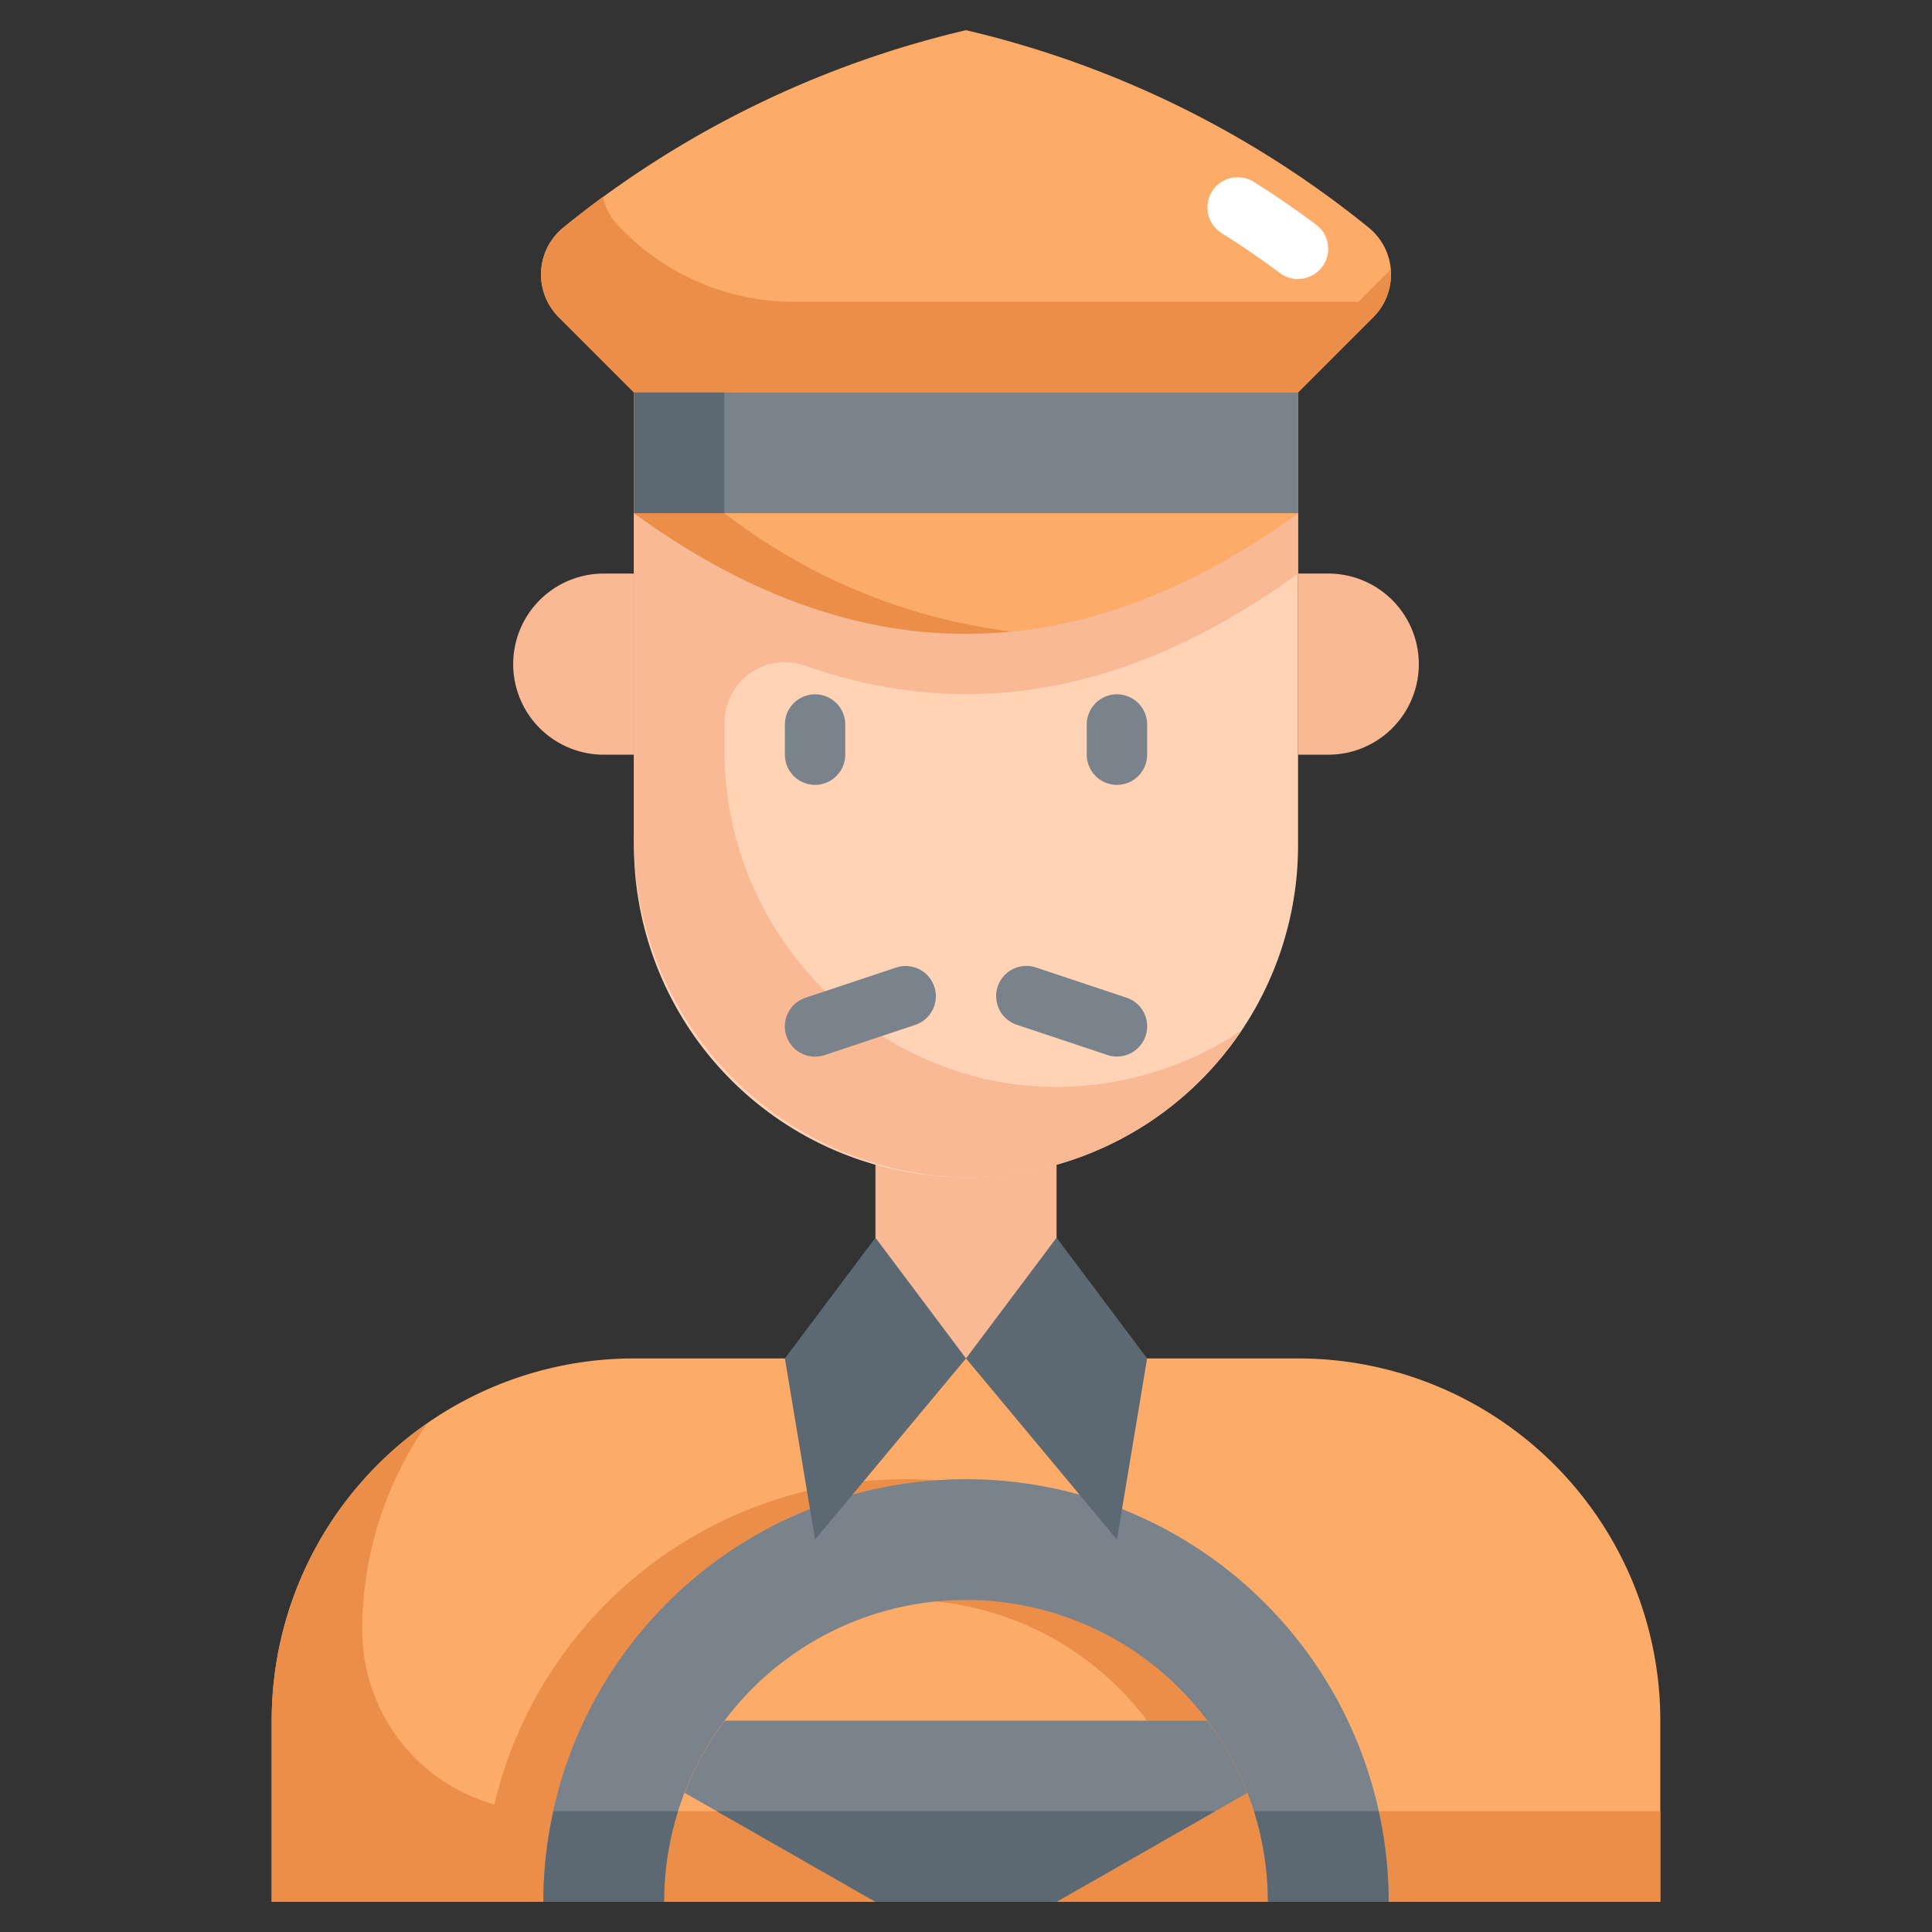 <svg height="512" viewBox="0 0 64 64" width="512" xmlns="http://www.w3.org/2000/svg"><rect x="0" y="0" width="64" height="64" fill="#333333" stroke="none"/><g id="Layer_31" data-name="Layer 31"><path d="m29 37h6v8h-6z" fill="#f9b995"/><path d="m21 17h22a0 0 0 0 1 0 0v11a11 11 0 0 1 -11 11 11 11 0 0 1 -11-11v-11a0 0 0 0 1 0 0z" fill="#ffd3b6"/><path d="m43 19v-2h-22v10.652a11.229 11.229 0 0 0 10.6 11.341 10.987 10.987 0 0 0 9.532-4.861 11.015 11.015 0 0 1 -8.042 1.707 11.161 11.161 0 0 1 -9.09-11.104v-.808a2 2 0 0 1 2.669-1.875q8.166 2.88 16.331-3.052z" fill="#f9b995"/><path d="m43 13h-22v4q11 8 22 0z" fill="#fcab68"/><path d="m20 19h1a0 0 0 0 1 0 0v6a0 0 0 0 1 0 0h-1a3 3 0 0 1 -3-3 3 3 0 0 1 3-3z" fill="#f9b995"/><path d="m46 19h1a0 0 0 0 1 0 0v6a0 0 0 0 1 0 0h-1a3 3 0 0 1 -3-3 3 3 0 0 1 3-3z" fill="#f9b995" transform="matrix(-1 0 0 -1 90 44)"/><path d="m21 45h22a12 12 0 0 1 12 12v6a0 0 0 0 1 0 0h-46a0 0 0 0 1 0 0v-6a12 12 0 0 1 12-12z" fill="#fcab68"/><path d="m18 60a6 6 0 0 1 -6-6 11.93 11.93 0 0 1 2.153-6.847 11.98 11.98 0 0 0 -5.153 9.847v6h46v-3z" fill="#ea8e49"/><path d="m21 13h22v4h-22z" fill="#7a838b"/><path d="m32 1a33.211 33.211 0 0 0 -13.357 6.553 2 2 0 0 0 -.132 2.958l2.489 2.489h22l2.489-2.489a2 2 0 0 0 -.132-2.958 33.211 33.211 0 0 0 -13.357-6.553z" fill="#fcab68"/><path d="m30 49a14 14 0 0 0 -14 14h4a10 10 0 0 1 20 0h4a14 14 0 0 0 -14-14z" fill="#ea8e49"/><path d="m32 49a14 14 0 0 0 -14 14h4a10 10 0 0 1 20 0h4a14 14 0 0 0 -14-14z" fill="#7a838b"/><path d="m18.33 60a14.049 14.049 0 0 0 -.33 3h4a10.011 10.011 0 0 1 .459-3z" fill="#5d6972"/><path d="m41.541 60a10.011 10.011 0 0 1 .459 3h4a14.049 14.049 0 0 0 -.33-3z" fill="#5d6972"/><path d="m41.32 59.39-6.32 3.61h-6l-6.32-3.61a9.628 9.628 0 0 1 1.33-2.39h15.98a9.628 9.628 0 0 1 1.33 2.39z" fill="#7a838b"/><path d="m23.748 60 5.252 3h6l5.252-3z" fill="#5d6972"/><path d="m29 41-3 4 1 6 5-6z" fill="#5d6972"/><path d="m35 41 3 4-1 6-5-6z" fill="#5d6972"/><path d="m45 10h-18.686a8 8 0 0 1 -5.657-2.343l-.146-.146a1.988 1.988 0 0 1 -.534-.993q-.671.494-1.311 1.016a2.01 2.01 0 0 0 -.155 2.977l2.489 2.489h22l2.489-2.489a2 2 0 0 0 .578-1.578z" fill="#ea8e49"/><path d="m24 17v-4h-3v4q6.251 4.545 12.5 3.92a19.436 19.436 0 0 1 -9.5-3.92z" fill="#ea8e49"/><path d="m21 13h3v4h-3z" fill="#5d6972"/><path d="m43 9.246a.993.993 0 0 1 -.6-.2c-.623-.465-1.273-.911-1.931-1.323a1 1 0 1 1 1.06-1.7c.706.442 1.4.919 2.069 1.418a1 1 0 0 1 -.6 1.8z" fill="#fff"/><g fill="#7a838b"><path d="m29.684 32.052-3 1a1 1 0 1 0 .632 1.9l3-1a1 1 0 1 0 -.632-1.9z"/><path d="m33.684 33.948 3 1a1 1 0 0 0 .632-1.9l-3-1a1 1 0 1 0 -.632 1.9z"/><path d="m27 26a1 1 0 0 0 1-1v-1a1 1 0 0 0 -2 0v1a1 1 0 0 0 1 1z"/><path d="m37 26a1 1 0 0 0 1-1v-1a1 1 0 0 0 -2 0v1a1 1 0 0 0 1 1z"/></g></g></svg>